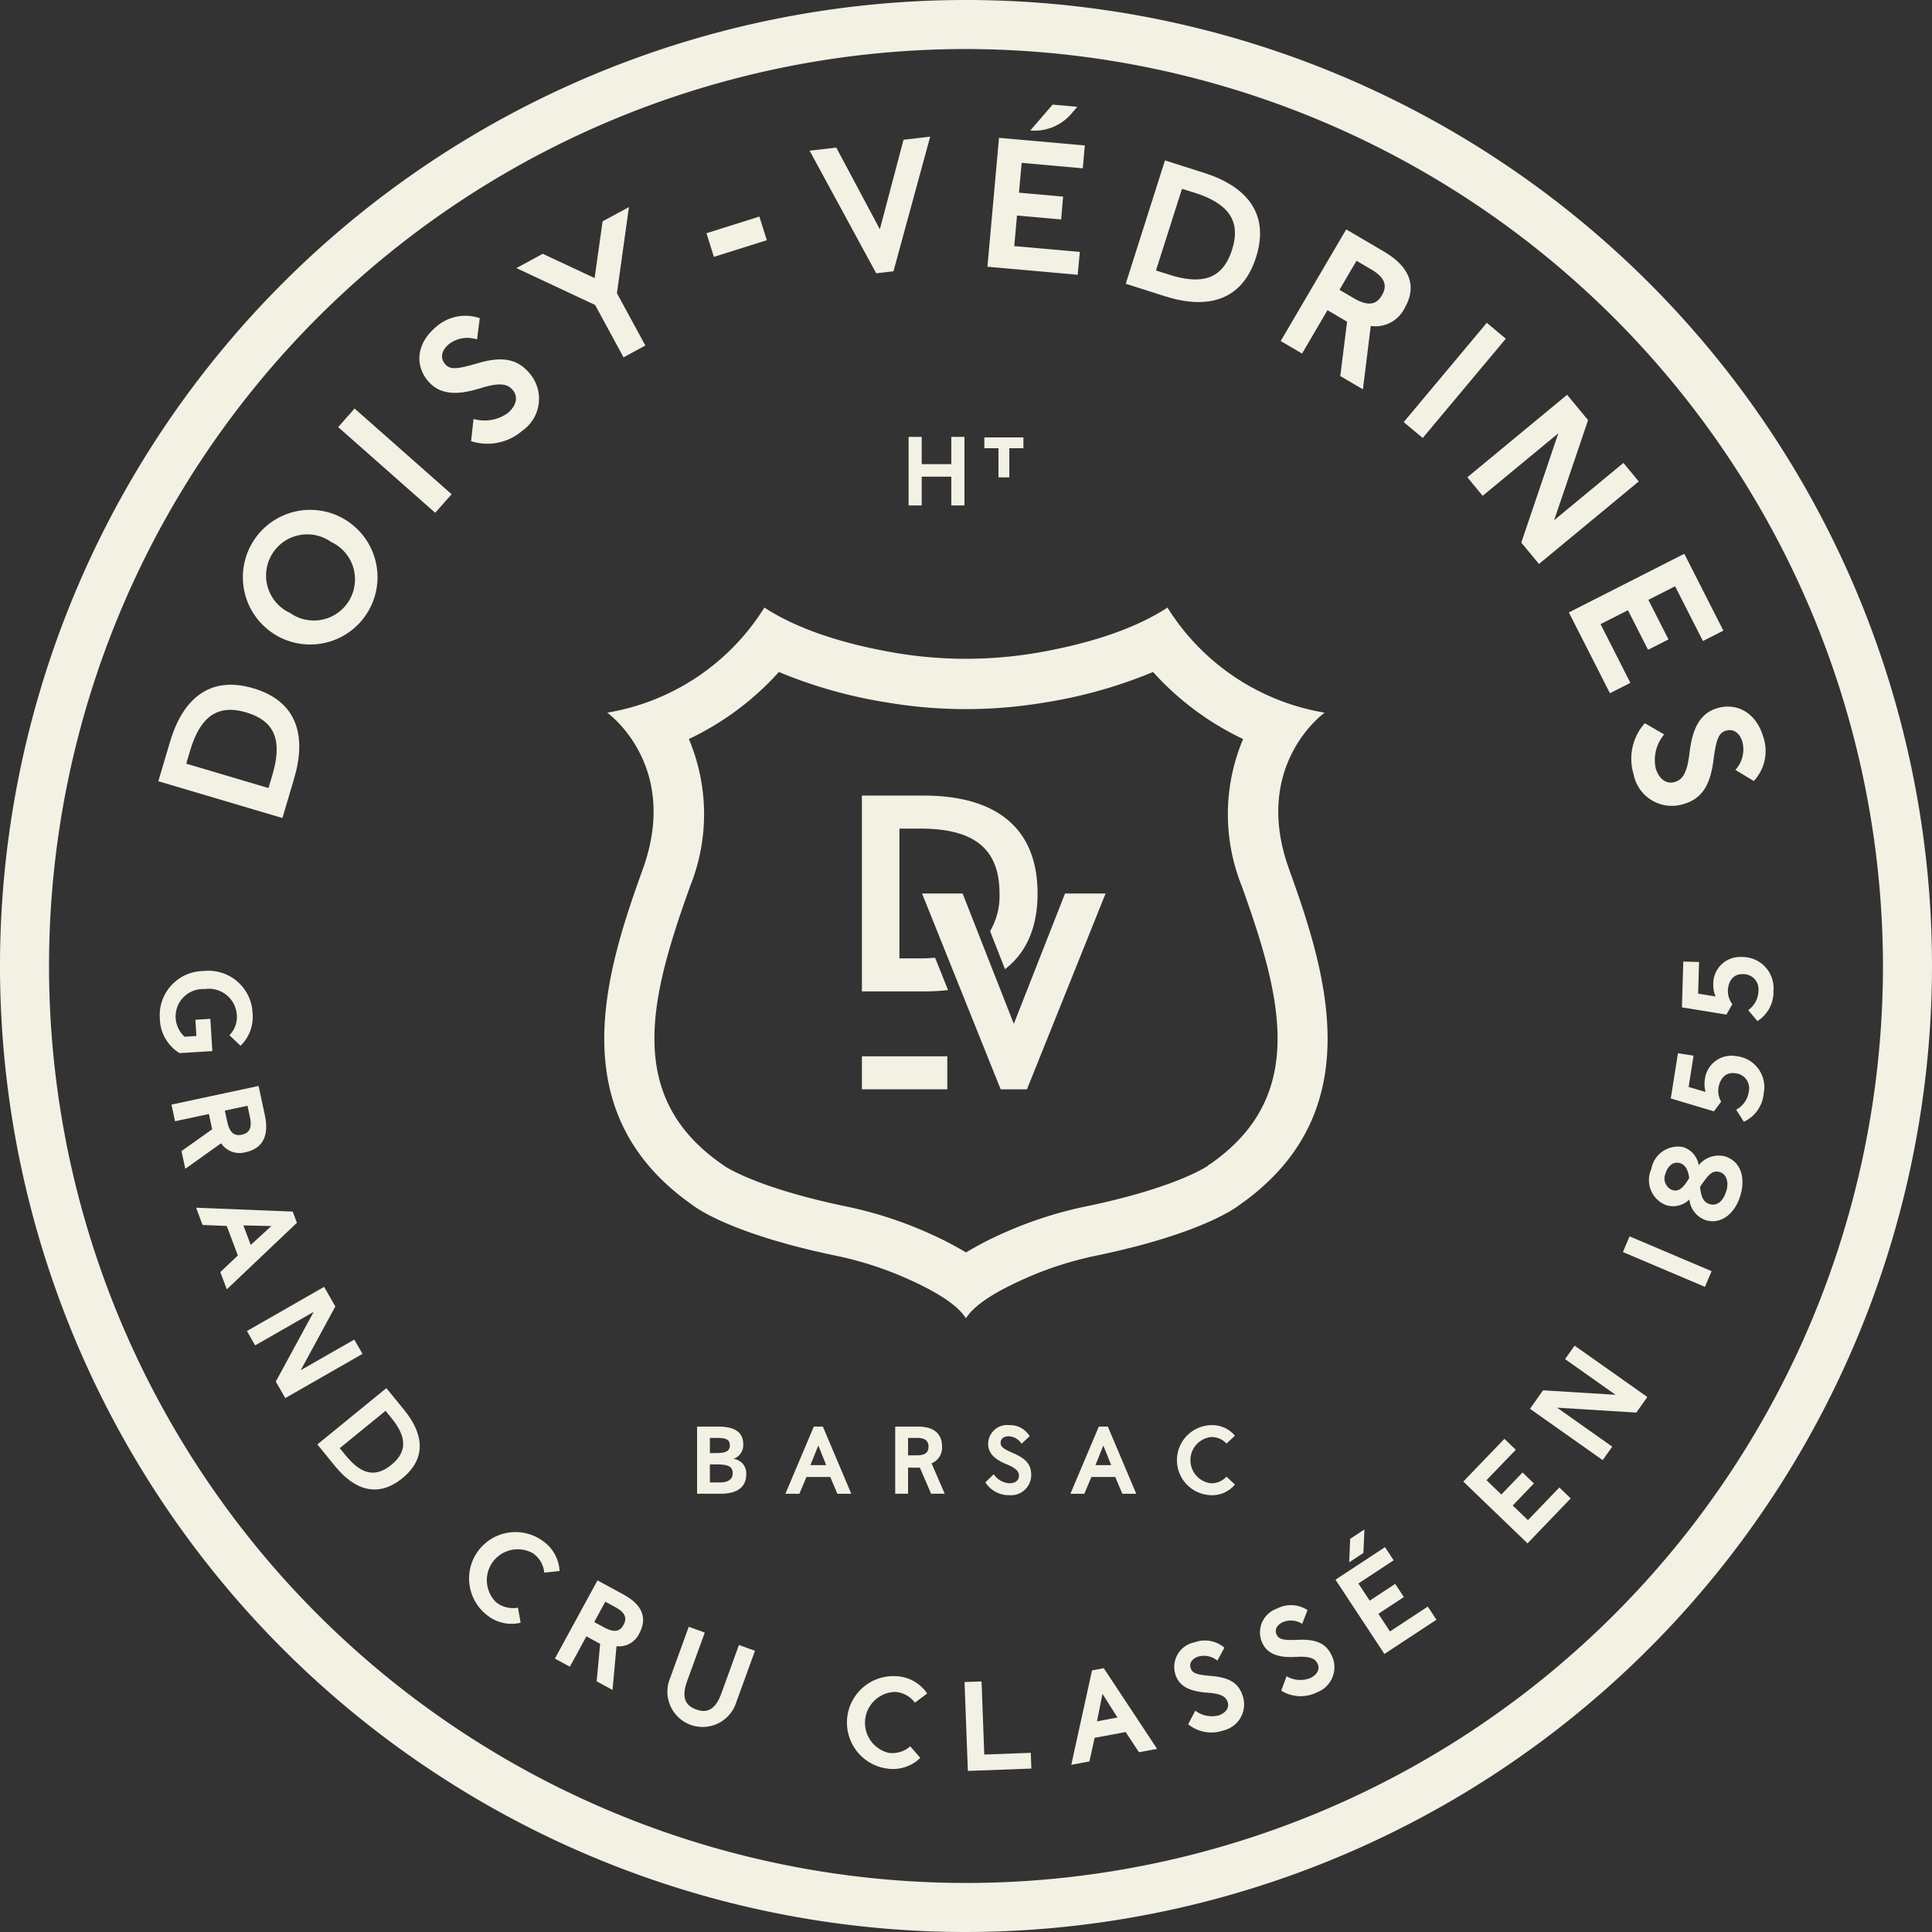 <svg xmlns="http://www.w3.org/2000/svg" xmlns:xlink="http://www.w3.org/1999/xlink" width="157.58" height="157.58" viewBox="0 0 157.58 157.58">
  <rect x="0" y="0" width="157.58" height="157.58" fill="#333333" stroke="none"/>
  <defs>
	<clipPath id="clip-path">
	  <rect id="Rectangle_56" data-name="Rectangle 56" width="157.58" height="157.58" fill="#f2f1e4"/>
	</clipPath>
  </defs>
  <g id="Groupe_197" data-name="Groupe 197" clip-path="url(#clip-path)">
	<path id="Tracé_240" data-name="Tracé 240" d="M13.866,60.51c1.016-3.428,3.172-5.446,6.8-4.37s4.336,3.944,3.32,7.37l-.951,3.21-10.122-3ZM21.9,64.277l.313-1.055c.785-2.647.354-4.379-2.132-5.116-2.444-.725-3.792.48-4.578,3.126l-.312,1.056Z" fill="#f2f1e4"/>
	<path id="Tracé_241" data-name="Tracé 241" d="M28.1,42.353A5.49,5.49,0,1,1,22.5,51.8,5.49,5.49,0,1,1,28.1,42.353m-4.5,7.6A3.359,3.359,0,1,0,27,44.2a3.359,3.359,0,1,0-3.411,5.762" fill="#f2f1e4"/>
	<rect id="Rectangle_51" data-name="Rectangle 51" width="2.021" height="10.56" transform="translate(27.582 34.836) rotate(-48.55)" fill="#f2f1e4"/>
	<path id="Tracé_242" data-name="Tracé 242" d="M35.565,26.667a3.586,3.586,0,0,1,3.566-.715l-.222,1.736a2.485,2.485,0,0,0-2.293.38c-.649.541-.705,1.157-.328,1.609.415.5.954.461,2.78-.08,2.109-.6,3.241-.208,4.139.868a3.178,3.178,0,0,1-.606,4.667,4.356,4.356,0,0,1-4.178.852l.2-1.814a3.245,3.245,0,0,0,2.784-.475c.741-.617.851-1.357.436-1.855-.329-.393-.809-.759-2.628-.185-1.563.48-3.213.737-4.324-.6-1.052-1.262-.945-3.04.677-4.392" fill="#f2f1e4"/>
	<path id="Tracé_243" data-name="Tracé 243" d="M48.539,24.874l-6.421-3.007L44.267,20.7l4.232,1.98.65-4.627L51.3,16.888l-.982,7.022,2.317,4.271-1.778.964Z" fill="#f2f1e4"/>
	<rect id="Rectangle_52" data-name="Rectangle 52" width="4.525" height="2.021" transform="translate(57.621 19.022) rotate(-17.474)" fill="#f2f1e4"/>
	<path id="Tracé_244" data-name="Tracé 244" d="M75.869,11.143,72.875,22.127l-1.409.163-5.431-10,2.173-.254L71.763,18.7,73.695,11.4Z" fill="#f2f1e4"/>
	<path id="Tracé_245" data-name="Tracé 245" d="M81.481,11.242l7,.623-.166,1.863-4.986-.444-.218,2.433,3.6.321L86.549,17.9l-3.6-.321-.223,2.493,5.348.476L87.9,22.412l-7.361-.656Zm2.552-.6,1.822-2.109,2.013.18-.5.58a3.945,3.945,0,0,1-3.335,1.349" fill="#f2f1e4"/>
	<path id="Tracé_246" data-name="Tracé 246" d="M98.212,14.1c3.406,1.084,5.382,3.28,4.234,6.887s-4.03,4.258-7.436,3.173l-3.192-1.015,3.2-10.061Zm-3.928,7.962,1.05.334c2.629.837,4.37.442,5.157-2.03.773-2.429-.4-3.8-3.035-4.639L96.407,15.4Z" fill="#f2f1e4"/>
	<path id="Tracé_247" data-name="Tracé 247" d="M109.8,18.711l3.069,1.8c2.147,1.261,2.728,2.862,1.682,4.644a2.645,2.645,0,0,1-2.748,1.43l-.639,5.17-1.847-1.085.556-4.432-1.6-.939L106.2,28.84l-1.743-1.024Zm.841,2.559-1.39,2.367,1.145.673c1.274.748,1.9.486,2.32-.23.49-.832.175-1.489-.865-2.1Z" fill="#f2f1e4"/>
	<rect id="Rectangle_53" data-name="Rectangle 53" width="10.559" height="2.021" transform="translate(114.491 34.427) rotate(-50.078)" fill="#f2f1e4"/>
	<path id="Tracé_248" data-name="Tracé 248" d="M127.817,32.2l1.711,2.069-2.766,8.158,5.65-4.67,1.248,1.511L125.523,46l-1.441-1.743,3.02-8.917-6.172,5.1-1.25-1.512Z" fill="#f2f1e4"/>
	<path id="Tracé_249" data-name="Tracé 249" d="M137.378,45.168l3.185,6.269-1.668.847-2.268-4.466-2.181,1.107,1.641,3.229L134.419,53l-1.64-3.229-2.233,1.135,2.432,4.789-1.668.847-3.348-6.591Z" fill="#f2f1e4"/>
	<path id="Tracé_250" data-name="Tracé 250" d="M143.835,60.152a3.585,3.585,0,0,1-.792,3.55l-1.5-.907a2.485,2.485,0,0,0,.582-2.251c-.231-.812-.772-1.113-1.337-.952-.624.178-.809.685-1.055,2.574-.306,2.172-1.124,3.048-2.472,3.432a3.178,3.178,0,0,1-4.02-2.446,4.352,4.352,0,0,1,.915-4.164l1.578.914a3.249,3.249,0,0,0-.695,2.738c.265.928.9,1.328,1.52,1.151.492-.14,1.021-.432,1.234-2.327.2-1.624.63-3.237,2.3-3.712,1.58-.45,3.162.37,3.74,2.4" fill="#f2f1e4"/>
	<path id="Tracé_251" data-name="Tracé 251" d="M17.157,83.1l.161,2.631-2.673.164A3.362,3.362,0,0,1,13.04,83.1,3.6,3.6,0,0,1,16.6,79.2a3.6,3.6,0,0,1,4,3.436,3.27,3.27,0,0,1-.981,2.659l-.906-.859a2.115,2.115,0,0,0,.6-1.69A2.28,2.28,0,0,0,16.7,80.673a2.236,2.236,0,0,0-1.645,3.885l.964-.058-.081-1.326Z" fill="#f2f1e4"/>
	<path id="Tracé_252" data-name="Tracé 252" d="M21.092,88.573l.512,2.394c.359,1.674-.183,2.713-1.572,3.01a1.819,1.819,0,0,1-2-.727l-2.918,2.078L14.8,93.887l2.505-1.777-.267-1.248-2.76.591-.291-1.359Zm-.906,1.616-1.846.395.191.893c.213.994.637,1.189,1.195,1.07.649-.139.836-.6.662-1.415Z" fill="#f2f1e4"/>
	<path id="Tracé_253" data-name="Tracé 253" d="M19.4,102.4l-.906-2.408-1.97-.079-.53-1.408,7.88.316.343.913L18.5,105.163l-.53-1.407Zm1.051-.861L22.131,100l-2.28-.051Z" fill="#f2f1e4"/>
	<path id="Tracé_254" data-name="Tracé 254" d="M26.435,104.959l.917,1.6-2.825,5.2,4.37-2.5.67,1.169-6.3,3.605-.772-1.348L25.585,107l-4.775,2.734-.669-1.169Z" fill="#f2f1e4"/>
	<path id="Tracé_255" data-name="Tracé 255" d="M32.97,115.006c1.555,1.906,1.868,3.914-.151,5.561s-3.924.937-5.479-.97l-1.456-1.784,5.629-4.593Zm-5.258,3.11.479.587c1.2,1.471,2.352,1.9,3.735.77,1.36-1.108,1.2-2.342,0-3.814l-.479-.587Z" fill="#f2f1e4"/>
	<path id="Tracé_256" data-name="Tracé 256" d="M45.632,128.137l-1.24.132a2.152,2.152,0,0,0-.927-1.579,2.519,2.519,0,0,0-3,3.994,2.225,2.225,0,0,0,1.781.444l.218,1.227a3.173,3.173,0,0,1-2.771-.644,3.785,3.785,0,0,1,4.547-6.049,3.184,3.184,0,0,1,1.4,2.475" fill="#f2f1e4"/>
	<path id="Tracé_257" data-name="Tracé 257" d="M48.734,128.9l2.15,1.171c1.5.819,1.937,1.907,1.257,3.155a1.817,1.817,0,0,1-1.856,1.043l-.326,3.567-1.293-.7.284-3.058-1.12-.611-1.35,2.477-1.22-.665Zm.635,1.74-.9,1.657.8.437c.892.486,1.317.293,1.59-.208.318-.583.087-1.028-.641-1.425Z" fill="#f2f1e4"/>
	<path id="Tracé_258" data-name="Tracé 258" d="M56.047,137.109c-.5,1.385-.112,2.012.737,2.32s1.55.077,2.053-1.308l1.433-3.951,1.307.475-1.525,4.2a2.875,2.875,0,1,1-5.4-1.96l1.525-4.2,1.307.474Z" fill="#f2f1e4"/>
	<path id="Tracé_259" data-name="Tracé 259" d="M75.62,138.128l-1,.75a2.154,2.154,0,0,0-1.606-.88,2.521,2.521,0,0,0-.528,4.972,2.225,2.225,0,0,0,1.757-.534l.818.942a3.177,3.177,0,0,1-2.71.871,3.788,3.788,0,0,1,.8-7.53,3.187,3.187,0,0,1,2.469,1.409" fill="#f2f1e4"/>
	<path id="Tracé_260" data-name="Tracé 260" d="M78.67,137.193l1.388-.052.223,5.966,3.792-.142.048,1.285-5.179.194Z" fill="#f2f1e4"/>
	<path id="Tracé_261" data-name="Tracé 261" d="M91.81,141.271l-2.53.471-.422,1.925-1.48.275,1.691-7.7.958-.179,4.349,6.578-1.479.277Zm-.664-1.186-1.224-1.924-.449,2.236Z" fill="#f2f1e4"/>
	<path id="Tracé_262" data-name="Tracé 262" d="M97.406,133.96a2.459,2.459,0,0,1,2.461.432l-.574,1.056a1.709,1.709,0,0,0-1.564-.329c-.55.185-.74.566-.611.949.142.422.5.533,1.8.642,1.5.142,2.128.675,2.435,1.589a2.185,2.185,0,0,1-1.552,2.838,3,3,0,0,1-2.889-.5l.579-1.112a2.233,2.233,0,0,0,1.9.39c.629-.21.884-.657.742-1.08-.112-.334-.328-.688-1.636-.773-1.121-.084-2.243-.331-2.621-1.46a2.051,2.051,0,0,1,1.529-2.645" fill="#f2f1e4"/>
	<path id="Tracé_263" data-name="Tracé 263" d="M104.148,131.205a2.462,2.462,0,0,1,2.5.12l-.438,1.12a1.71,1.71,0,0,0-1.593-.13c-.523.253-.663.654-.487,1.018.193.4.559.468,1.867.412,1.508-.048,2.2.4,2.615,1.27a2.184,2.184,0,0,1-1.183,3.011,2.993,2.993,0,0,1-2.929-.13l.435-1.175a2.238,2.238,0,0,0,1.935.148c.6-.288.8-.764.6-1.165-.153-.318-.413-.641-1.722-.563-1.122.058-2.266-.046-2.784-1.119a2.053,2.053,0,0,1,1.186-2.817" fill="#f2f1e4"/>
	<path id="Tracé_264" data-name="Tracé 264" d="M108.928,128.844l4.037-2.655.706,1.074-2.876,1.891.923,1.4,2.079-1.368.706,1.074-2.078,1.367.946,1.439,3.083-2.029.707,1.074-4.244,2.792Zm1.116-1.417.081-1.914,1.16-.764-.081,1.915Z" fill="#f2f1e4"/>
	<path id="Tracé_265" data-name="Tracé 265" d="M119.352,120.842l3.352-3.486.928.892-2.389,2.483,1.212,1.165,1.727-1.795.928.892-1.727,1.8,1.241,1.194,2.562-2.664.927.892-3.524,3.666Z" fill="#f2f1e4"/>
	<path id="Tracé_266" data-name="Tracé 266" d="M124.791,114.906l1.065-1.508,5.915.366-4.119-2.909.778-1.1,5.932,4.189-.9,1.271-6.463-.4,4.5,3.178-.779,1.1Z" fill="#f2f1e4"/>
	<rect id="Rectangle_54" data-name="Rectangle 54" width="1.39" height="7.266" transform="translate(132.371 102.122) rotate(-67.012)" fill="#f2f1e4"/>
	<path id="Tracé_267" data-name="Tracé 267" d="M141.942,97.527c-.462,1.551-1.642,2.347-2.794,2a1.991,1.991,0,0,1-1.358-1.693,1.9,1.9,0,0,1-1.882.468,2.187,2.187,0,0,1-1.224-2.941,2.209,2.209,0,0,1,2.6-1.8,1.863,1.863,0,0,1,1.271,1.472,2.1,2.1,0,0,1,2.11-.724c1.273.379,1.744,1.668,1.282,3.218m-4.172-1.438c-.066-.54-.244-1.069-.761-1.223s-.981.205-1.183.881a1.012,1.012,0,0,0,.561,1.315c.527.157.872-.13,1.383-.973m3.034,1.045c.222-.746-.012-1.378-.529-1.533-.646-.192-.976.261-1.6,1.181l-.02.026c.073.628.187,1.226.774,1.4.627.187,1.121-.239,1.371-1.074" fill="#f2f1e4"/>
	<path id="Tracé_268" data-name="Tracé 268" d="M139.794,90.645l-3.52-1.052.585-3.688,1.271.2-.4,2.551,1.384.409a2.293,2.293,0,0,1-.065-.977,2.182,2.182,0,0,1,2.576-1.943,2.538,2.538,0,0,1,2.227,3.042,2.815,2.815,0,0,1-1.616,2.306l-.631-.983a1.967,1.967,0,0,0,1.033-1.484,1.225,1.225,0,0,0-1.1-1.487c-.849-.135-1.271.533-1.374,1.179a1.749,1.749,0,0,0,.219,1.137Z" fill="#f2f1e4"/>
	<path id="Tracé_269" data-name="Tracé 269" d="M140.812,82.754l-3.627-.593.109-3.735,1.286.038-.075,2.582,1.426.229a2.3,2.3,0,0,1-.19-.961,2.184,2.184,0,0,1,2.309-2.258,2.539,2.539,0,0,1,2.6,2.734,2.814,2.814,0,0,1-1.308,2.494l-.753-.894a1.97,1.97,0,0,0,.836-1.6,1.225,1.225,0,0,0-1.28-1.335c-.86-.025-1.193.692-1.212,1.345a1.741,1.741,0,0,0,.363,1.1Z" fill="#f2f1e4"/>
	<path id="Tracé_270" data-name="Tracé 270" d="M78.79,157.58a78.79,78.79,0,1,1,78.79-78.789A78.88,78.88,0,0,1,78.79,157.58M78.79,4a74.79,74.79,0,1,0,74.79,74.791A74.876,74.876,0,0,0,78.79,4" fill="#f2f1e4"/>
	<path id="Tracé_271" data-name="Tracé 271" d="M58.742,120.911H57.9V119.44h.461c1,0,1.4.14,1.4.735,0,.517-.439.736-1.025.736M57.9,117.28h.539c.689,0,1.088.078,1.088.618,0,.525-.461.618-1.119.618H57.9Zm1.9,1.714a1.177,1.177,0,0,0,.822-1.181c0-1.042-.744-1.456-2.065-1.456H56.856v5.477h1.909c1.369,0,2.1-.532,2.1-1.6a1.169,1.169,0,0,0-1.057-1.243" fill="#f2f1e4"/>
	<path id="Tracé_272" data-name="Tracé 272" d="M66.744,117.9l.643,1.6H66.1Zm-.367-1.542-2.316,5.477H65.2l.579-1.369h1.94l.579,1.369h1.135l-2.317-5.477Z" fill="#f2f1e4"/>
	<path id="Tracé_273" data-name="Tracé 273" d="M74.754,118.7h-.689V117.28h.728c.625,0,.938.211.938.712,0,.431-.211.712-.977.712m2.081-.712c0-1.072-.681-1.636-1.972-1.636H73.016v5.477h1.049v-2.127h.963l.915,2.127h1.111l-1.072-2.48a1.371,1.371,0,0,0,.853-1.361" fill="#f2f1e4"/>
	<path id="Tracé_274" data-name="Tracé 274" d="M82.748,118.571c-.908-.392-1.135-.556-1.135-.892,0-.306.227-.532.665-.532a1.29,1.29,0,0,1,1.041.61l.665-.617a1.857,1.857,0,0,0-1.659-.9,1.549,1.549,0,0,0-1.729,1.525c0,.9.744,1.346,1.526,1.675.916.376.986.68.986.947,0,.336-.289.594-.79.594a1.691,1.691,0,0,1-1.268-.735l-.681.657a2.26,2.26,0,0,0,1.949,1.048,1.648,1.648,0,0,0,1.791-1.659c0-.727-.32-1.259-1.361-1.721" fill="#f2f1e4"/>
	<path id="Tracé_275" data-name="Tracé 275" d="M89.991,117.9l.642,1.6H89.35Zm-.368-1.542-2.316,5.477h1.135l.579-1.369h1.94l.58,1.369h1.134l-2.316-5.477Z" fill="#f2f1e4"/>
	<path id="Tracé_276" data-name="Tracé 276" d="M98.76,117.21a1.624,1.624,0,0,1,1.275.532l.689-.642a2.407,2.407,0,0,0-1.964-.86,2.857,2.857,0,0,0,0,5.711,2.4,2.4,0,0,0,1.964-.868l-.689-.642a1.672,1.672,0,0,1-1.275.54,1.9,1.9,0,0,1,0-3.771" fill="#f2f1e4"/>
	<path id="Tracé_277" data-name="Tracé 277" d="M77.592,35.635v2.222H75.178V35.635h-1.07v5.594h1.07V38.88h2.414v2.349h1.071V35.635Z" fill="#f2f1e4"/>
	<path id="Tracé_278" data-name="Tracé 278" d="M80.287,36.271v.287h1.152v2.378h.883V36.559h1.151v-.883H80.287Z" fill="#f2f1e4"/>
	<path id="Tracé_279" data-name="Tracé 279" d="M82.69,83.51,78.514,72.876H75.205l6.413,15.972h2.144l6.413-15.972H86.868Z" fill="#f2f1e4"/>
	<rect id="Rectangle_55" data-name="Rectangle 55" width="6.964" height="2.692" transform="translate(70.3 86.156)" fill="#f2f1e4"/>
	<path id="Tracé_280" data-name="Tracé 280" d="M75.023,78.17H73.359V67.582h1.664c4.178,0,6.5,1.437,6.5,5.294a5.641,5.641,0,0,1-.769,3.073l1.216,3.1c1.668-1.28,2.656-3.282,2.656-6.172,0-5.728-3.857-7.986-9.266-7.986H70.3V80.862h5.065a16.97,16.97,0,0,0,1.962-.109l-1.059-2.639c-.4.031-.805.056-1.245.056" fill="#f2f1e4"/>
	<path id="Tracé_281" data-name="Tracé 281" d="M94.049,54.81a23.272,23.272,0,0,0,7.343,5.468,15.743,15.743,0,0,0-.116,11.979c3.29,9.147,5.367,17.168-2.572,22.691l-.044,0-.169.158c-.417.27-3.112,1.884-9.919,3.293a32.657,32.657,0,0,0-6.742,2.181,27.333,27.333,0,0,0-3.04,1.574,27.084,27.084,0,0,0-3.04-1.573,32.581,32.581,0,0,0-6.742-2.182c-6.653-1.377-9.377-2.95-9.887-3.273l0-.005-.242-.168C50.937,89.425,53.014,81.4,56.3,72.257a15.744,15.744,0,0,0-.115-11.979,23.255,23.255,0,0,0,7.342-5.468,38.488,38.488,0,0,0,8.726,2.47,38.6,38.6,0,0,0,13.067,0,38.479,38.479,0,0,0,8.725-2.47m1.179-5.256c-3.092,2.022-7.242,3.1-10.6,3.681a34.48,34.48,0,0,1-11.678,0c-3.356-.577-7.507-1.659-10.6-3.681a18.737,18.737,0,0,1-12.819,8.573s5.967,4.242,2.91,12.741c-3,8.337-6.764,19.9,4.089,27.449,0,0,2.748,2.254,11.644,4.1a28.431,28.431,0,0,1,5.892,1.906c1.855.834,3.932,1.943,4.722,3.2.79-1.257,2.867-2.366,4.723-3.2a28.422,28.422,0,0,1,5.891-1.906c8.9-1.842,11.644-4.1,11.644-4.1,10.854-7.551,7.088-19.112,4.09-27.449-3.057-8.5,2.91-12.741,2.91-12.741a18.741,18.741,0,0,1-12.82-8.573" fill="#f2f1e4"/>
  </g>
</svg>
